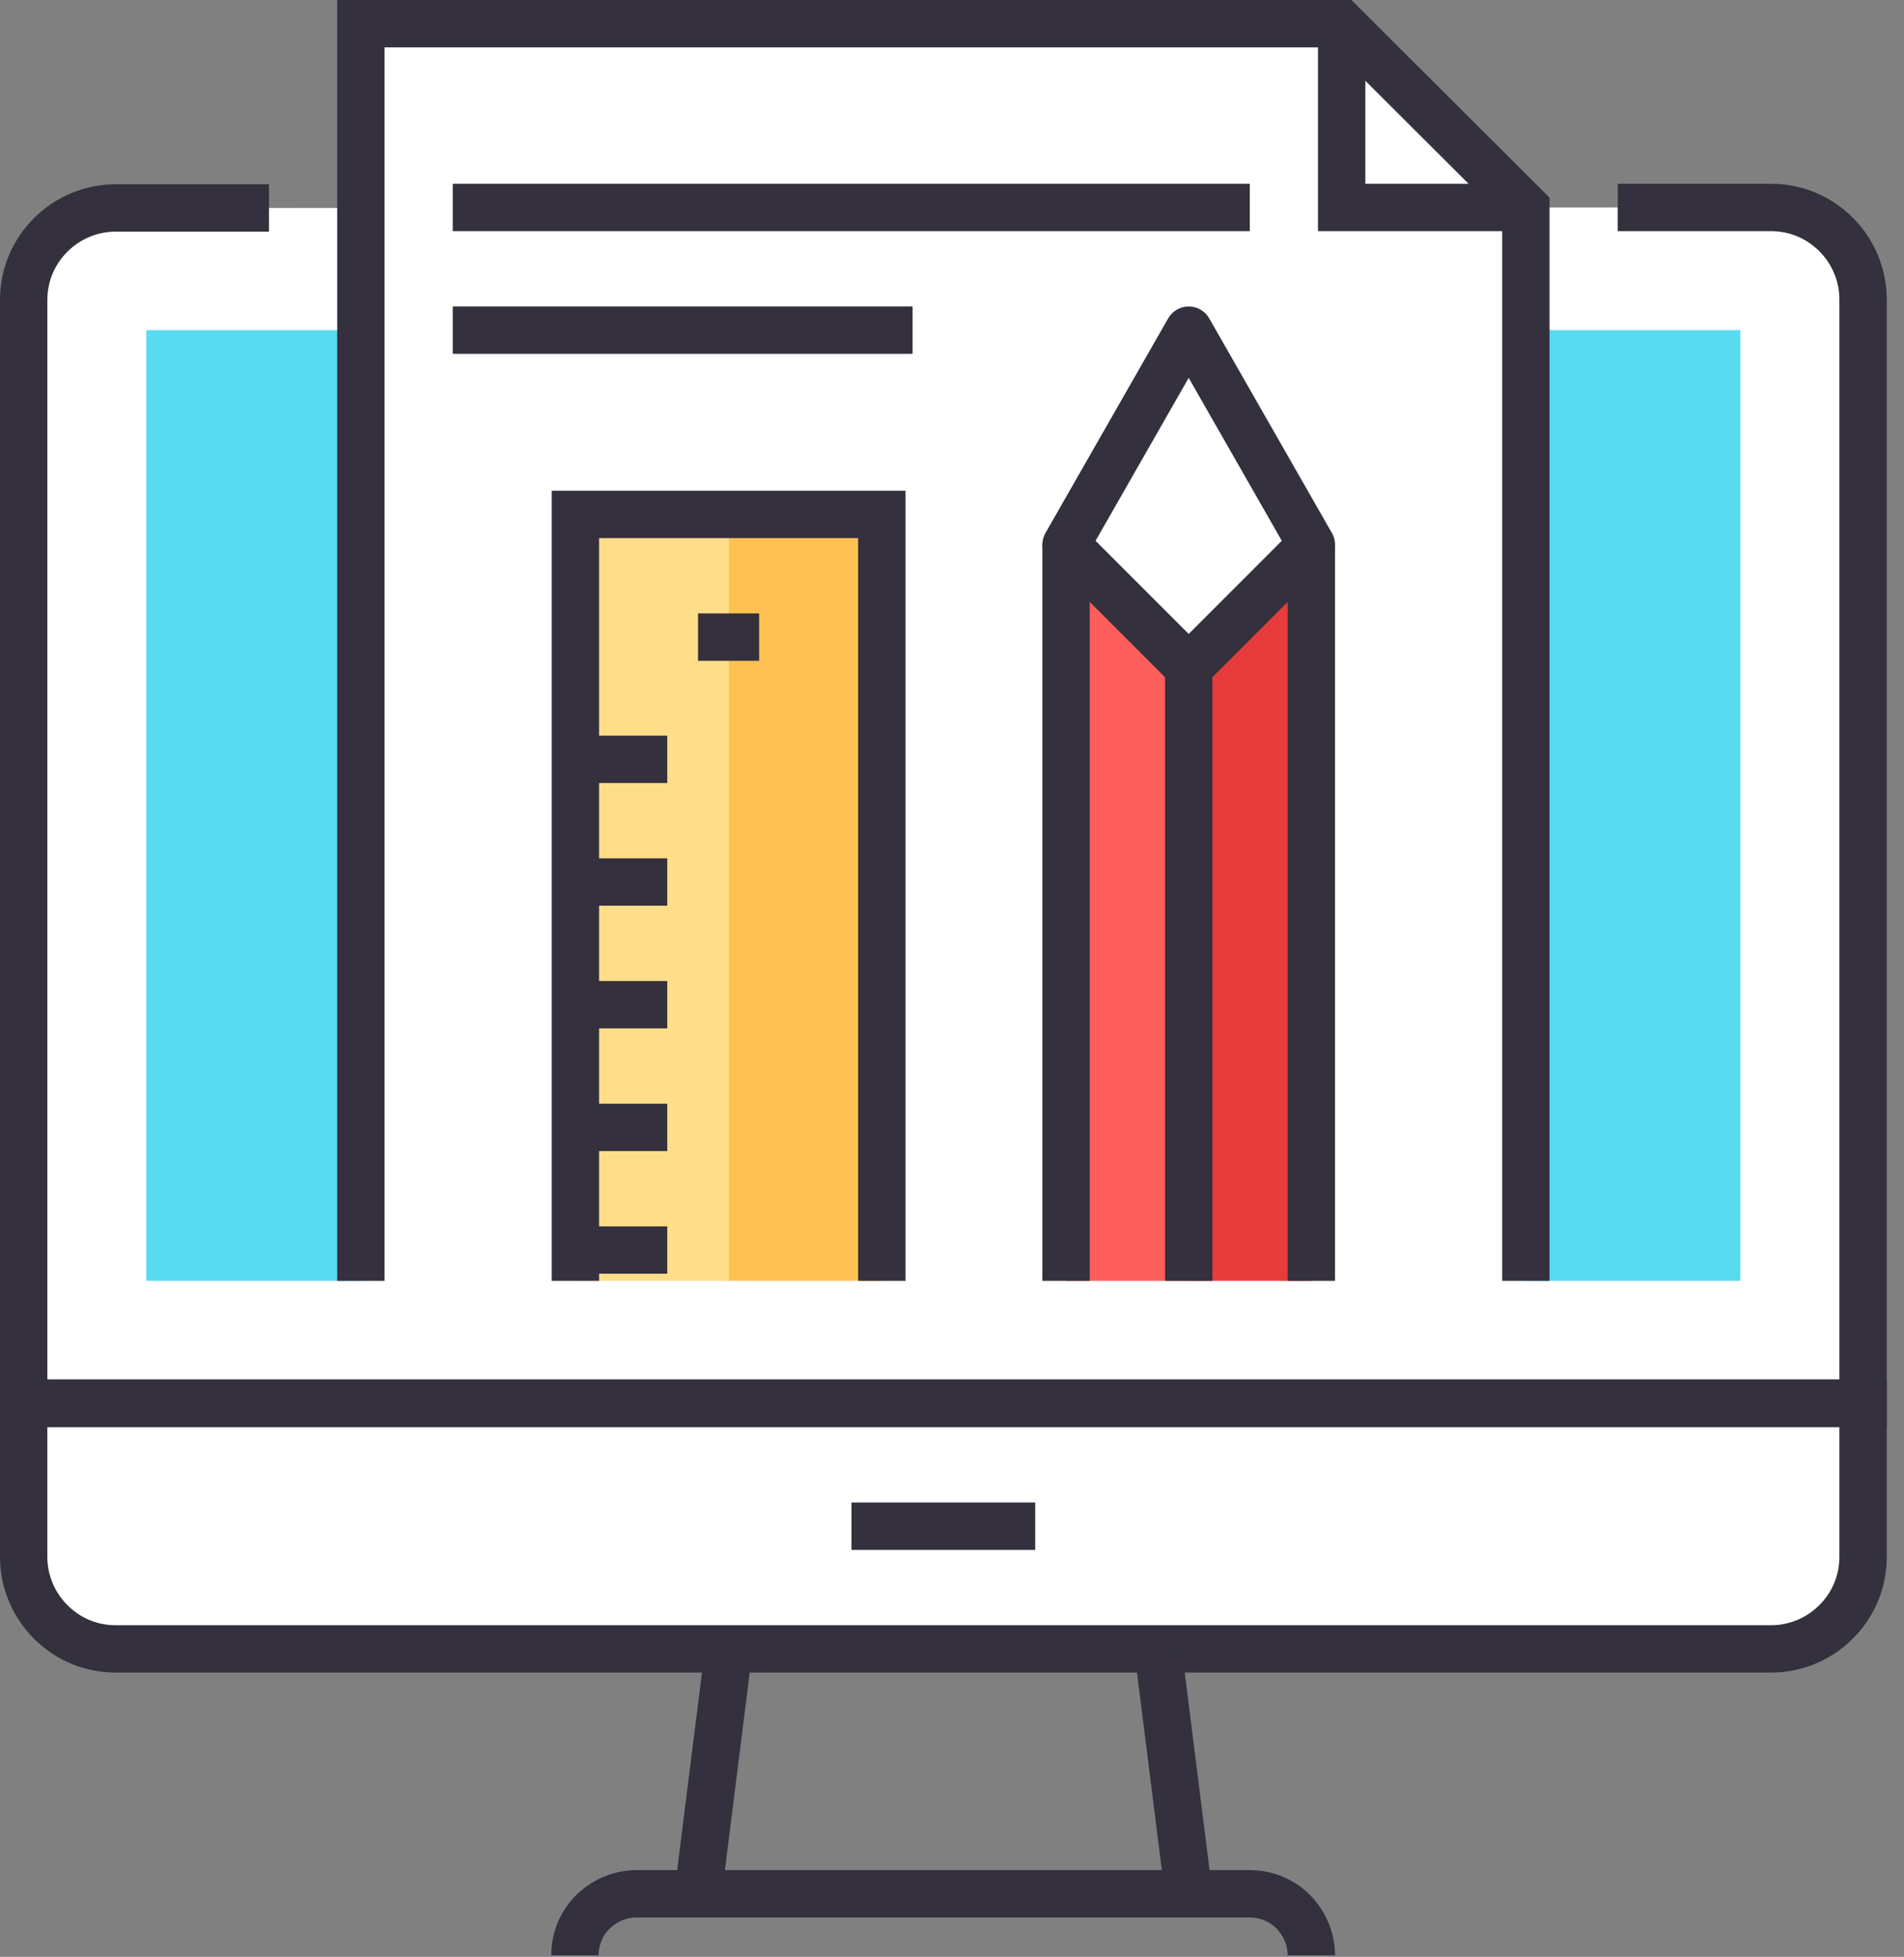 <svg width="109" height="112" viewBox="0 0 109 112" fill="none" xmlns="http://www.w3.org/2000/svg">
<rect x="0" y="0" width="109" height="112" fill="#808080" stroke="none"/>
<g clip-path="url(#clip0_1_16217)">
<path d="M1.355 80.331H106.656V89.115C106.656 90.471 106.141 91.799 105.111 92.829C104.08 93.859 102.725 94.374 101.396 94.374H6.615C5.26 94.374 3.931 93.859 2.901 92.829C1.871 91.799 1.355 90.443 1.355 89.115V80.331Z" fill="white" stroke="#34303D" stroke-width="2.711" stroke-miterlimit="10"/>
<path d="M92.612 11.875H101.396C102.752 11.875 104.08 12.39 105.111 13.42C106.141 14.45 106.656 15.806 106.656 17.134V80.304H1.356V17.162C1.356 15.806 1.871 14.477 2.901 13.447C3.931 12.417 5.287 11.902 6.615 11.902H15.399" fill="white"/>
<path d="M92.612 11.875H101.396C102.752 11.875 104.08 12.39 105.111 13.42C106.141 14.45 106.656 15.806 106.656 17.134V80.304H1.356V17.162C1.356 15.806 1.871 14.477 2.901 13.447C3.931 12.417 5.287 11.902 6.615 11.902H15.399" stroke="#34303D" stroke-width="2.711" stroke-miterlimit="10"/>
<path d="M75.071 111.916C75.071 111.021 74.719 110.126 74.041 109.422C73.363 108.744 72.469 108.391 71.547 108.391H36.438C35.543 108.391 34.648 108.744 33.943 109.422C33.266 110.099 32.913 110.994 32.913 111.916" stroke="#34303D" stroke-width="2.711" stroke-miterlimit="10"/>
<path d="M68.049 108.391L66.287 94.375" stroke="#34303D" stroke-width="2.711" stroke-miterlimit="10"/>
<path d="M41.724 94.375L39.962 108.391" stroke="#34303D" stroke-width="2.711" stroke-miterlimit="10"/>
<path d="M48.746 87.353H59.265" stroke="#34303D" stroke-width="2.711" stroke-miterlimit="10"/>
<path d="M20.659 18.896H8.377V73.309H20.659V18.896Z" fill="#57DCF2"/>
<path d="M99.634 18.896H87.353V73.309H99.634V18.896Z" fill="#57DCF2"/>
<path d="M87.353 73.309V11.875L76.806 1.356H20.659V73.309" fill="white"/>
<path d="M87.353 73.309V11.875L76.806 1.356H20.659V73.309" stroke="#34303D" stroke-width="2.711" stroke-miterlimit="10"/>
<path d="M76.807 1.356V11.875H87.353" stroke="#34303D" stroke-width="2.711" stroke-miterlimit="10"/>
<path d="M41.724 29.443H32.94V73.309H41.724V29.443Z" fill="#FFDE8A"/>
<path d="M50.508 29.443H41.724V73.309H50.508V29.443Z" fill="#FFC252"/>
<path d="M50.481 73.309V29.443H32.94V73.309" stroke="#34303D" stroke-width="2.711" stroke-miterlimit="10"/>
<path d="M43.459 36.465H39.962" stroke="#34303D" stroke-width="2.711" stroke-miterlimit="10"/>
<path d="M38.2 43.459H32.94" stroke="#34303D" stroke-width="2.711" stroke-miterlimit="10"/>
<path d="M38.2 50.481H32.94" stroke="#34303D" stroke-width="2.711" stroke-miterlimit="10"/>
<path d="M38.2 57.503H32.94" stroke="#34303D" stroke-width="2.711" stroke-miterlimit="10"/>
<path d="M38.2 64.525H32.94" stroke="#34303D" stroke-width="2.711" stroke-miterlimit="10"/>
<path d="M38.2 71.546H32.94" stroke="#34303D" stroke-width="2.711" stroke-miterlimit="10"/>
<path d="M68.05 38.2L61.028 31.178V73.309H68.05V38.2Z" fill="#FF5F5C"/>
<path d="M68.05 38.2L75.072 31.178V73.309H68.05V38.2Z" fill="#E83C3C"/>
<path d="M61.028 31.178V73.309" stroke="#34303D" stroke-width="2.711" stroke-miterlimit="10"/>
<path d="M75.071 73.309V31.178" stroke="#34303D" stroke-width="2.711" stroke-miterlimit="10"/>
<path d="M68.05 73.309V38.2" stroke="#34303D" stroke-width="2.711" stroke-miterlimit="10"/>
<path d="M68.05 38.2L61.028 31.178L68.05 18.897L75.071 31.178L68.05 38.2Z" stroke="#34303D" stroke-width="2.711" stroke-linejoin="round"/>
<path d="M25.919 11.875H71.547" stroke="#34303D" stroke-width="2.711" stroke-miterlimit="10"/>
<path d="M25.919 18.896H52.244" stroke="#34303D" stroke-width="2.711" stroke-miterlimit="10"/>
</g>
<defs>
<clipPath id="clip0_1_16217">
<rect width="108.012" height="111.916" fill="white"/>
</clipPath>
</defs>
</svg>
